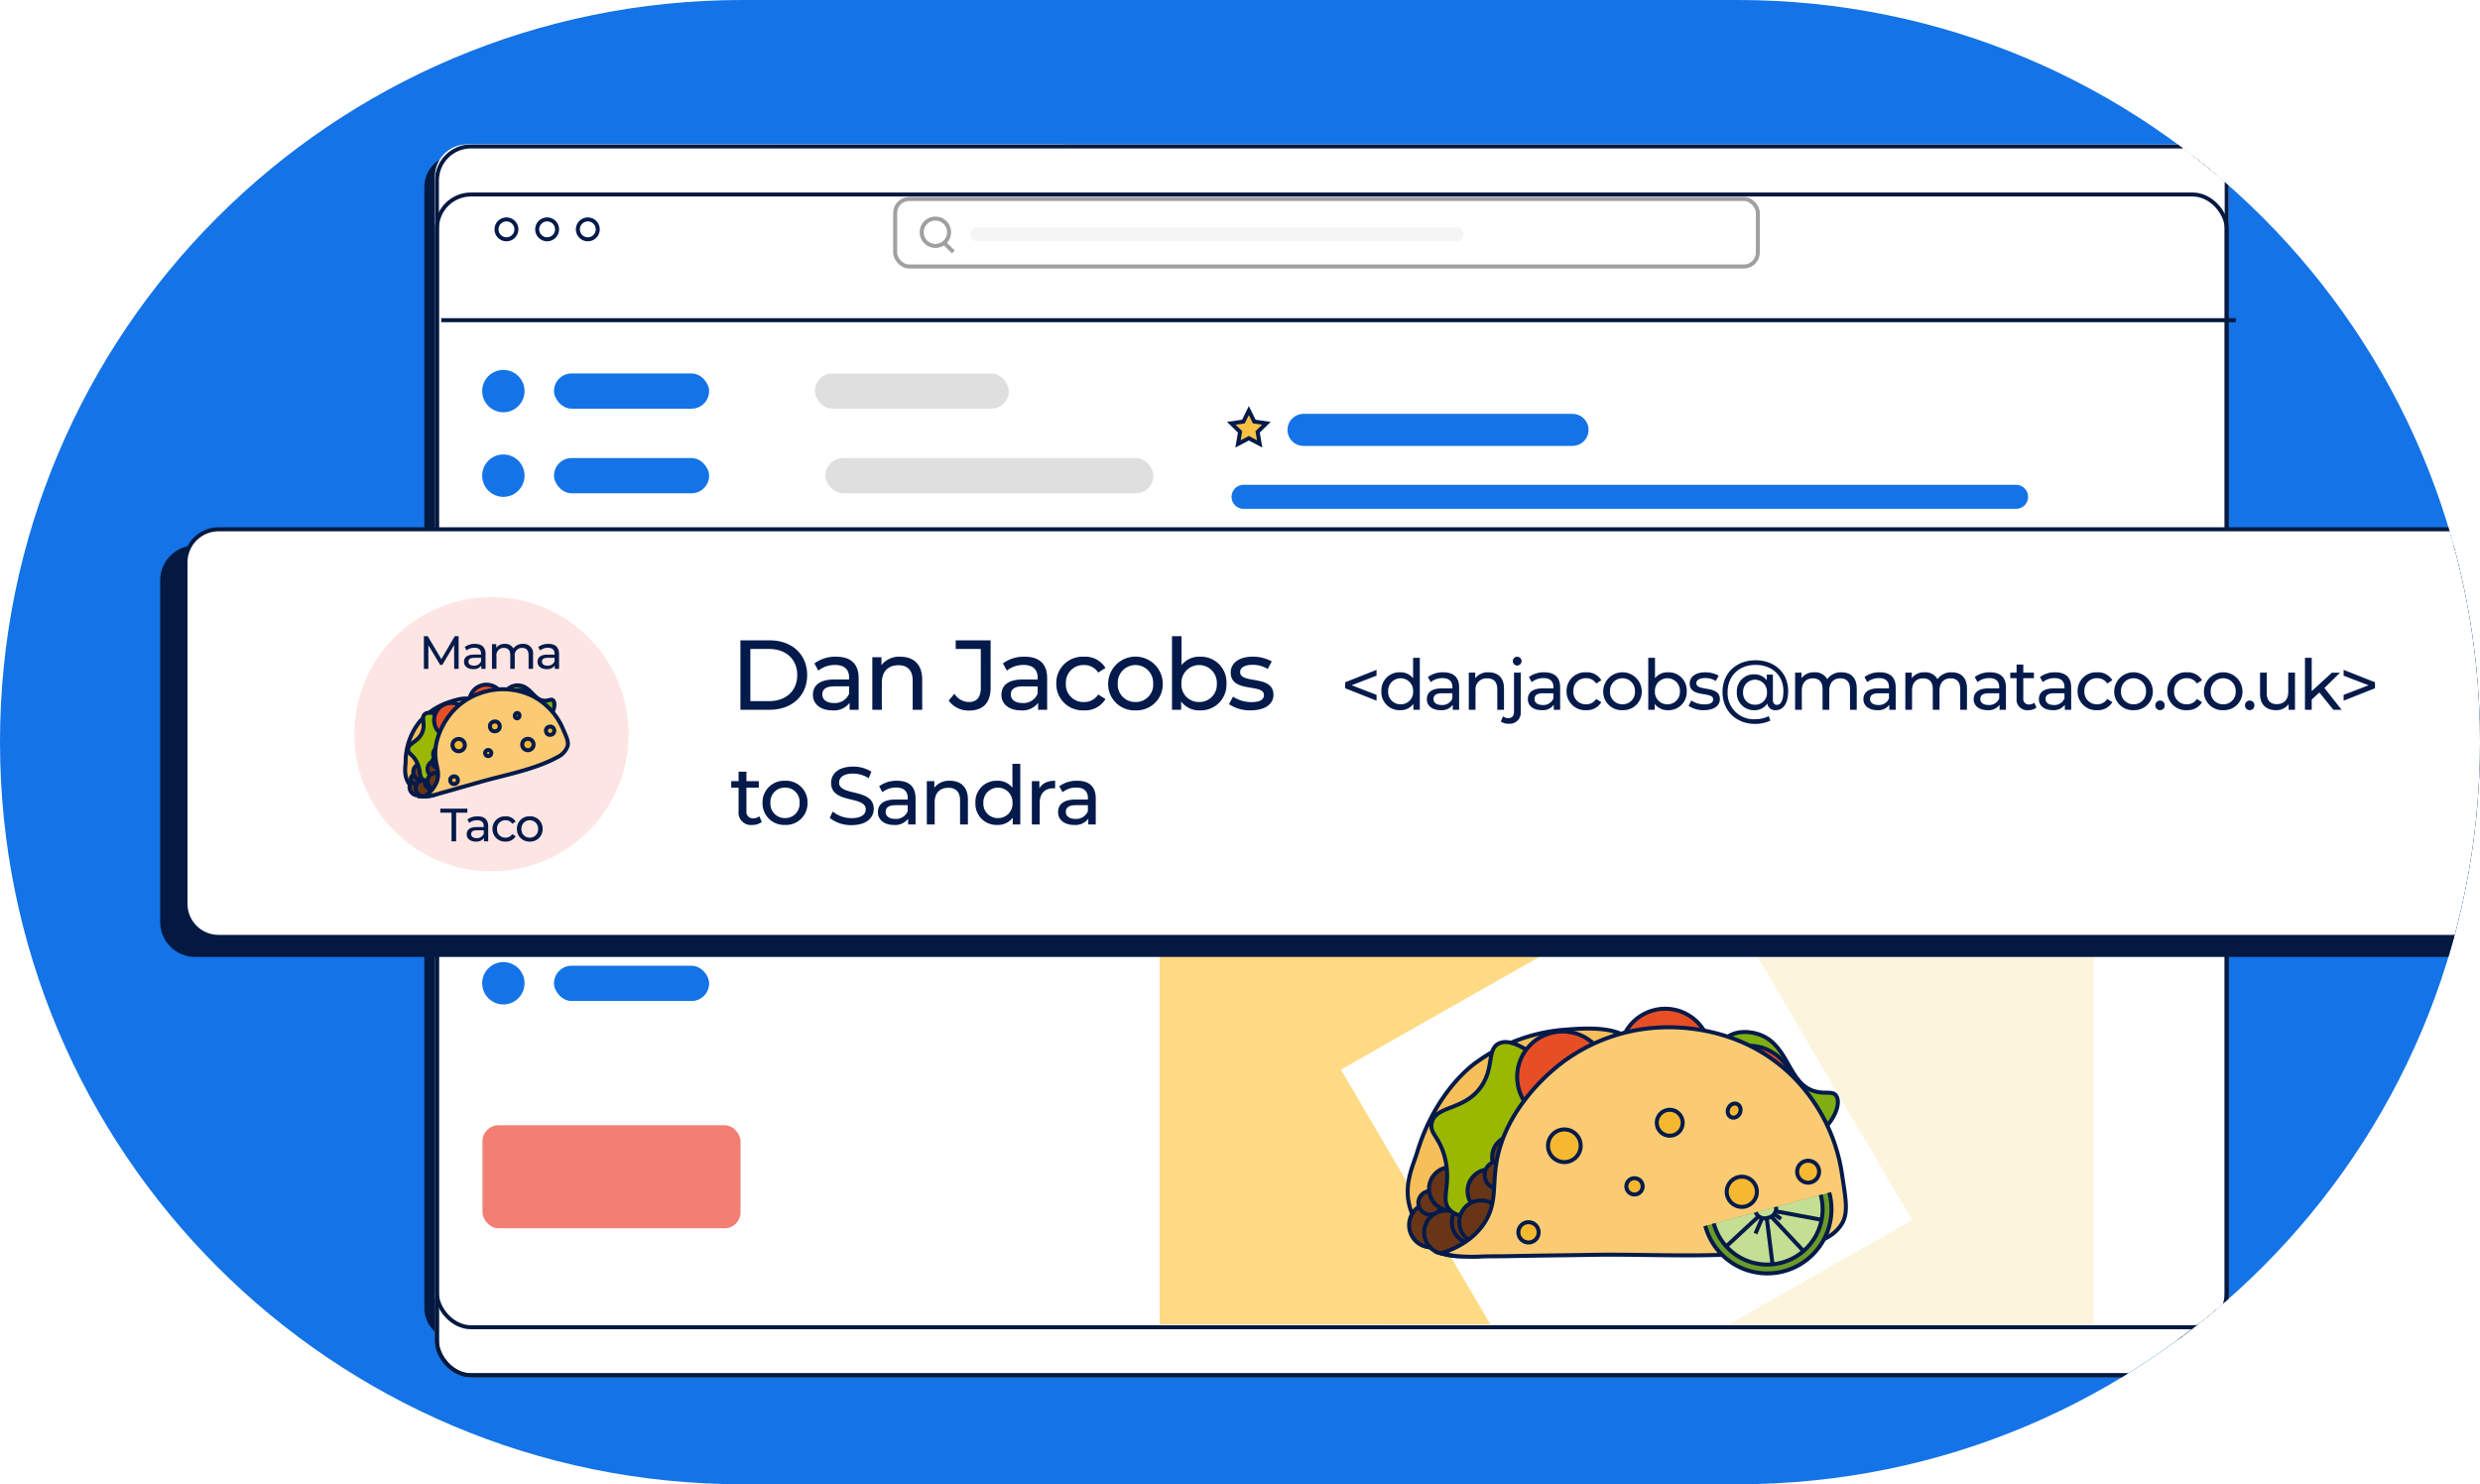 <svg xmlns="http://www.w3.org/2000/svg" xmlns:xlink="http://www.w3.org/1999/xlink" width="619.591" height="370.825" viewBox="0 0 619.591 370.825"><defs><clipPath id="a"><path d="M185.413,0H434.179c102.4,0,185.413,83.012,185.413,185.413S536.579,370.825,434.179,370.825H185.413C83.012,370.825,0,287.813,0,185.413S83.012,0,185.413,0Z" transform="translate(295.889 1076.241)" fill="#e7f1fc"/></clipPath><filter id="b" x="71.159" y="10.585" width="523.143" height="371.012" filterUnits="userSpaceOnUse"><feOffset dy="12" input="SourceAlpha"/><feGaussianBlur stdDeviation="12.5" result="c"/><feFlood flood-opacity="0.098"/><feComposite operator="in" in2="c"/><feComposite in="SourceGraphic"/></filter><filter id="d" x="263.74" y="71.643" width="285.271" height="177.811" filterUnits="userSpaceOnUse"><feOffset dy="8" input="SourceAlpha"/><feGaussianBlur stdDeviation="9" result="e"/><feFlood flood-opacity="0.102"/><feComposite operator="in" in2="e"/><feComposite in="SourceGraphic"/></filter><clipPath id="f"><path d="M5,0H228.353a5,5,0,0,1,5,5V99.3a0,0,0,0,1,0,0H0a0,0,0,0,1,0,0V5A5,5,0,0,1,5,0Z" fill="#fac245" stroke="#031a4a" stroke-width="1"/></clipPath><filter id="g" x="71.16" y="10.585" width="523.143" height="371.012" filterUnits="userSpaceOnUse"><feOffset dy="12" input="SourceAlpha"/><feGaussianBlur stdDeviation="12.5" result="h"/><feFlood flood-opacity="0.098"/><feComposite operator="in" in2="h"/><feComposite in="SourceGraphic"/></filter><clipPath id="i"><circle cx="34.249" cy="34.249" r="34.249" fill="#fde5e3"/></clipPath></defs><g transform="translate(-295.889 -1076.241)" clip-path="url(#a)"><path d="M185.413,0H434.179c102.4,0,185.413,83.012,185.413,185.413S536.579,370.825,434.179,370.825H185.413C83.012,370.825,0,287.813,0,185.413S83.012,0,185.413,0Z" transform="translate(295.889 1076.241)" fill="#1473e6"/><g transform="translate(-61 4.265)"><g transform="translate(462.906 1108.062)"><g transform="translate(-0.001 0)"><g transform="translate(0 0)"><g transform="translate(0 0)"><g transform="translate(0 2.643)" fill="#041941"><path d="M 440.216 295.512 L 7.928 295.512 C 3.832 295.512 0.5 292.18 0.5 288.084 L 0.5 7.928 C 0.5 3.832 3.832 0.5 7.928 0.5 L 440.216 0.5 C 444.311 0.5 447.643 3.832 447.643 7.928 L 447.643 288.084 C 447.643 292.18 444.311 295.512 440.216 295.512 Z" stroke="none"/><path d="M 7.928 1 C 4.108 1 1 4.108 1 7.928 L 1 288.084 C 1 291.904 4.108 295.012 7.928 295.012 L 440.216 295.012 C 444.036 295.012 447.143 291.904 447.143 288.084 L 447.143 7.928 C 447.143 4.108 444.036 1 440.216 1 L 7.928 1 M 7.928 0 L 440.216 0 C 444.594 0 448.143 3.549 448.143 7.928 L 448.143 288.084 C 448.143 292.462 444.594 296.012 440.216 296.012 L 7.928 296.012 C 3.549 296.012 3.0517578125e-05 292.462 3.0517578125e-05 288.084 L 3.0517578125e-05 7.928 C 3.0517578125e-05 3.549 3.549 0 7.928 0 Z" stroke="none" fill="#041941"/></g><g transform="matrix(1, 0, 0, 1, -106.02, -36.09)" filter="url(#b)"><g transform="translate(108.66 36.09)" fill="#fff" stroke="#041941" stroke-width="1"><rect width="448.143" height="296.012" rx="9" stroke="none"/><rect x="0.5" y="0.5" width="447.143" height="295.012" rx="8.5" fill="none"/></g></g><path d="M9,0H84.818a0,0,0,0,1,0,0V296.012a0,0,0,0,1,0,0H9a9,9,0,0,1-9-9V9A9,9,0,0,1,9,0Z" transform="translate(2.643)" fill="#fff"/><rect width="72.486" height="296.012" transform="translate(87.461)" fill="#f5f5f5"/><path d="M8,0H439.915a8,8,0,0,1,8,8V32.987a0,0,0,0,1,0,0H0a0,0,0,0,1,0,0V8A8,8,0,0,1,8,0Z" transform="translate(2.643 0)" fill="#fff"/><line x2="447.474" transform="translate(3.083 32.987)" fill="none" stroke="#031a4a" stroke-width="1"/><g transform="translate(2.643 0)" fill="#fff" stroke="#041941" stroke-width="1"><rect width="448.143" height="296.012" rx="9" stroke="none"/><rect x="0.5" y="0.5" width="447.143" height="295.012" rx="8.5" fill="none"/></g></g><g transform="translate(184.723 54.558)"><g transform="matrix(1, 0, 0, 1, -290.74, -90.64)" filter="url(#d)"><rect width="231.271" height="123.811" rx="6" transform="translate(290.74 90.64)" fill="#fff"/></g><path d="M-1230.658,658.9h193" transform="translate(1250.602 -625.42)" fill="none" stroke="#1473e6" stroke-linecap="round" stroke-width="6"/><path d="M-1230.658,658.9h160.865" transform="translate(1250.602 -613.129)" fill="none" stroke="#031a4a" stroke-linecap="round" stroke-width="6"/><path d="M-1230.658,658.9h159.441" transform="translate(1250.429 -600.756)" fill="none" stroke="#031a4a" stroke-linecap="round" stroke-width="6"/><path d="M-1230.658,658.9h75.034" transform="translate(1250.429 -588.424)" fill="none" stroke="#031a4a" stroke-linecap="round" stroke-width="6"/><rect width="70.131" height="21.813" rx="6" transform="translate(16.984 86.005)" fill="#f0f0f0"/><path d="M-1230.658,658.9h67.214" transform="translate(1265.578 -642.142)" fill="none" stroke="#1473e6" stroke-linecap="round" stroke-width="8"/><path d="M-114.39-1323.794l1.354,2.743,3.027.44-2.191,2.135.517,3.015-2.708-1.424-2.708,1.424.517-3.015-2.191-2.135,3.027-.44Z" transform="translate(135.657 1335.73)" fill="#fac245" stroke="#031a4a" stroke-width="1"/></g><g transform="translate(183.703 195.499)"><g transform="translate(0 0)" clip-path="url(#f)"><path d="M0,0H59.915V101.889a29.722,29.722,0,0,1-29.958,29.48A29.722,29.722,0,0,1,0,101.889Z" transform="translate(116.677 -2.069)" fill="#fdf4de"/><path d="M0,0H59.915a0,0,0,0,1,0,0V120.031a29.958,29.958,0,0,1-29.958,29.958h0A29.958,29.958,0,0,1,0,120.031V0A0,0,0,0,1,0,0Z" transform="translate(116.677 99.303) rotate(180)" fill="#ffda84"/><path d="M0,0H63.068V104.475c0,17.139-14.118,31.032-31.534,31.032S0,121.613,0,104.475Z" transform="translate(236.507 99.303) rotate(180)" fill="#fdf4de"/><path d="M0,0H63.068a0,0,0,0,1,0,0V103.973a31.534,31.534,0,0,1-31.534,31.534h0A31.534,31.534,0,0,1,0,103.973V0A0,0,0,0,1,0,0Z" transform="translate(-3.153 -2.069)" fill="#ffda84"/><path d="M0,0,104.056.72l.72,103.224L.72,103.224Z" transform="translate(45.29 35.64) rotate(-30)" fill="#fff"/></g><g transform="translate(61.977 20.432)"><g transform="translate(0 0)"><path d="M907.531,4864.261c-3.559-4.621-11.908-3.964-17.9-3.493a43.171,43.171,0,0,0-21.171,7.857c-3.885,2.632-11.3,10.021-15.123,22.691-1.117,3.7-3.931,8.895-1.27,15.416.621,1.523,1.187,7.121,6.353,9.475,2.214,1.005,5.6,1.79,11.567.216,13.517-3.562,22.629-14.56,25.973-18.987C898.3,4894.34,914.34,4873.1,907.531,4864.261Z" transform="translate(-850.96 -4855.482)" fill="#f6bf5a" stroke="#031a4a" stroke-width="1"/><ellipse cx="2.542" cy="2.542" rx="2.542" ry="2.542" transform="translate(11.852 41.547)" fill="#de8027" stroke="#031a4a" stroke-width="1"/><ellipse cx="4.081" cy="4.081" rx="4.081" ry="4.081" transform="translate(33.025 30.34)" fill="#de8027" stroke="#031a4a" stroke-width="1"/><ellipse cx="3.245" cy="3.245" rx="3.245" ry="3.245" transform="translate(60.19 25.426)" fill="#de8027" stroke="#031a4a" stroke-width="1"/><ellipse cx="1.813" cy="1.562" rx="1.813" ry="1.562" transform="translate(77.34 26.612) rotate(-64.809)" fill="#de8027" stroke="#031a4a" stroke-width="1"/><ellipse cx="3.774" cy="3.774" rx="3.774" ry="3.774" transform="translate(77.668 42.142)" fill="#de8027" stroke="#031a4a" stroke-width="1"/><ellipse cx="2.041" cy="2.041" rx="2.041" ry="2.041" transform="translate(52.589 42.52)" fill="#de8027" stroke="#031a4a" stroke-width="1"/><ellipse cx="2.751" cy="2.751" rx="2.751" ry="2.751" transform="translate(95.262 38.149)" fill="#de8027" stroke="#031a4a" stroke-width="1"/><ellipse cx="5.567" cy="5.567" rx="5.567" ry="5.567" transform="translate(0.346 48.503)" fill="#683617" stroke="#031a4a" stroke-width="1"/><ellipse cx="5.42" cy="5.42" rx="5.42" ry="5.42" transform="translate(5.591 49.347)" fill="#683617" stroke="#031a4a" stroke-width="1"/><ellipse cx="5.42" cy="5.42" rx="5.42" ry="5.42" transform="translate(4.108 50.448)" fill="#683617" stroke="#031a4a" stroke-width="1"/><ellipse cx="2.934" cy="2.934" rx="2.934" ry="2.934" transform="translate(2.656 45.569)" fill="#683617" stroke="#031a4a" stroke-width="1"/><ellipse cx="5.42" cy="5.42" rx="5.42" ry="5.42" transform="translate(11.027 47.906)" fill="#683617" stroke="#031a4a" stroke-width="1"/><ellipse cx="5.42" cy="5.42" rx="5.42" ry="5.42" transform="translate(5.322 39.578)" fill="#683617" stroke="#031a4a" stroke-width="1"/><ellipse cx="4.625" cy="4.625" rx="4.625" ry="4.625" transform="translate(12.098 38.16)" fill="#683617" stroke="#031a4a" stroke-width="1"/><ellipse cx="5.42" cy="5.42" rx="5.42" ry="5.42" transform="translate(14.081 38.144)" fill="#683617" stroke="#031a4a" stroke-width="1"/><ellipse cx="5.42" cy="5.42" rx="5.42" ry="5.42" transform="translate(14.136 41.392)" fill="#683617" stroke="#031a4a" stroke-width="1"/><ellipse cx="5.42" cy="5.42" rx="5.42" ry="5.42" transform="translate(20.298 39.152)" fill="#683617" stroke="#031a4a" stroke-width="1"/><ellipse cx="5.42" cy="5.42" rx="5.42" ry="5.42" transform="translate(14.947 31.178)" fill="#683617" stroke="#031a4a" stroke-width="1"/><path d="M922.615,4939.278c-2.56.3-4.2,2.5-5.419,4.142-2,2.689-4.219,7.729-2.081,10.483a4.494,4.494,0,0,0,3.152,1.73c1.635.071,2.182-1.136,4.458-1.309a7.7,7.7,0,0,1,2.817.333c2.014.61,2.365,1.605,3.8,1.665a3.709,3.709,0,0,0,2.635-.991c1.73-1.7.693-5.124.3-6.428C931.062,4944.894,927.246,4938.742,922.615,4939.278Z" transform="translate(-897.051 -4912.79)" fill="#e4b77f" stroke="#031a4a" stroke-width="1"/><path d="M889.728,4873.181c-3.006,1.5-1.072,6.14-4.511,10.914-4.227,5.869-11.234,4.529-12.222,8.875-.632,2.782,2.041,3.433,3.347,9.021,1.565,6.7-1.319,10.207,1.191,12.782,2.239,2.3,6.451,1.471,6.7,1.417,5.4-1.132,6.006-6.949,10.512-7.143,2.111-.091,2.366,1.187,6.329,1.528a12.478,12.478,0,0,0,5.478-.385c3.909-1.432,5.584-5.789,5.908-6.763,3.325-10-5.825-21.592-13.422-27.044C896.756,4874.742,892.589,4871.75,889.728,4873.181Z" transform="translate(-866.987 -4864.475)" fill="#9ab800" stroke="#031a4a" stroke-width="1"/><path d="M1034.95,4866.953c-2.989,2.23-7.34.751-8.163,3.109-.49,1.406.432,2.942.955,3.786,2.128,3.44,5.826,4.672,8.511,5.614,13.944,4.894,12.16,6.026,16.706,6.373,5.874.445,5.212-1.723,15.338-2.576,7.7-.648,10.494.4,13.745-2.085,3.163-2.42,5.135-6.947,3.8-8.87-.877-1.265-2.569-.4-5.091-1.032-6.964-1.738-6.549-11.379-13.889-14.188-.519-.2-4.735-1.742-8.109.465-4.13,2.7-3.675,8.85-3.642,9.222-9.933-11.629-14.212-13.894-16.04-12.889C1036.391,4855.355,1039.482,4863.574,1034.95,4866.953Z" transform="translate(-978.789 -4850.56)" fill="#7fae13" stroke="#031a4a" stroke-width="1"/><ellipse cx="11.349" cy="11.349" rx="11.349" ry="11.349" transform="translate(27.34 5.68)" fill="#e64f25" stroke="#031a4a" stroke-width="1"/><ellipse cx="11.349" cy="11.349" rx="11.349" ry="11.349" transform="translate(52.973)" fill="#e64f25" stroke="#031a4a" stroke-width="1"/><ellipse cx="11.349" cy="11.349" rx="11.349" ry="11.349" transform="translate(73.868 9.236)" fill="#e64f25" stroke="#031a4a" stroke-width="1"/><ellipse cx="5.42" cy="5.42" rx="5.42" ry="5.42" transform="translate(14.947 40.147)" fill="#683617" stroke="#031a4a" stroke-width="1"/><ellipse cx="5.42" cy="5.42" rx="5.42" ry="5.42" transform="translate(21.084 31.681)" fill="#683617" stroke="#031a4a" stroke-width="1"/><ellipse cx="5.42" cy="5.42" rx="5.42" ry="5.42" transform="translate(12.885 47.906)" fill="#683617" stroke="#031a4a" stroke-width="1"/><ellipse cx="3.459" cy="3.459" rx="3.459" ry="3.459" transform="translate(19.216 38.087)" fill="#683617" stroke="#031a4a" stroke-width="1"/><ellipse cx="3.459" cy="3.459" rx="3.459" ry="3.459" transform="translate(25.353 29.62)" fill="#683617" stroke="#031a4a" stroke-width="1"/><path d="M881.943,4915.718c3.237-1.035,7.689-3.052,10.578-7.284,3.192-4.677,2.3-8.729,3.056-14.4,1.953-14.608,14.292-24.2,16.3-25.754a44.053,44.053,0,0,1,23.281-8.876c3.944-.325,20.061-1.118,33.321,10.912a43.487,43.487,0,0,1,13.532,25.318c.961,6.461,1.745,9.988-.063,12.848-2.18,3.449-6.232,4.532-8.376,5.05-16.745,4.038-36.362,2.288-53.8,2.583-6.935.117-13.872.175-20.807.327-2.182.047-4.366.013-6.548.072a43.629,43.629,0,0,1-6.4-.072A29.733,29.733,0,0,1,881.943,4915.718Z" transform="translate(-873.563 -4854.622)" fill="#fbcb74" stroke="#031a4a" stroke-width="1"/><ellipse cx="2.542" cy="2.542" rx="2.542" ry="2.542" transform="translate(27.636 53.326)" fill="#f6b830" stroke="#031a4a" stroke-width="1"/><ellipse cx="4.081" cy="4.081" rx="4.081" ry="4.081" transform="translate(35.052 30.159)" fill="#f6b830" stroke="#031a4a" stroke-width="1"/><ellipse cx="3.245" cy="3.245" rx="3.245" ry="3.245" transform="translate(62.217 25.245)" fill="#f6b830" stroke="#031a4a" stroke-width="1"/><ellipse cx="1.813" cy="1.562" rx="1.813" ry="1.562" transform="translate(79.367 26.431) rotate(-64.809)" fill="#f6b830" stroke="#031a4a" stroke-width="1"/><ellipse cx="3.774" cy="3.774" rx="3.774" ry="3.774" transform="translate(79.695 41.962)" fill="#f6b830" stroke="#031a4a" stroke-width="1"/><ellipse cx="2.041" cy="2.041" rx="2.041" ry="2.041" transform="translate(54.616 42.34)" fill="#f6b830" stroke="#031a4a" stroke-width="1"/><ellipse cx="2.751" cy="2.751" rx="2.751" ry="2.751" transform="translate(97.289 37.969)" fill="#f6b830" stroke="#031a4a" stroke-width="1"/></g><g transform="translate(74.344 45.951)"><g transform="matrix(0.966, -0.259, 0.259, 0.966, 0, 8.299)"><path d="M27.648,0A13.824,13.824,0,0,1,13.824,13.824,13.824,13.824,0,0,1,0,0" transform="translate(2.209 0)" fill="none" stroke="#031a4a" stroke-miterlimit="10" stroke-width="1"/><path d="M32.066,0A16.033,16.033,0,0,1,16.033,16.033,16.033,16.033,0,0,1,0,0" transform="translate(0 0)" fill="#6c9a28" stroke="#031a4a" stroke-width="1"/><path d="M27.648,0A13.824,13.824,0,0,1,13.824,13.824,13.824,13.824,0,0,1,0,0" transform="translate(2.209 0)" fill="#c4de93" stroke="#031a4a" stroke-width="1"/><path d="M5.273,0A2.415,2.415,0,0,1,2.637,2.1,2.415,2.415,0,0,1,0,0" transform="translate(13.04 0)" fill="none" stroke="#031a4a" stroke-miterlimit="10" stroke-width="1"/><line y1="5.151" x2="9.747" transform="translate(3.731 1.16)" fill="none" stroke="#031a4a" stroke-miterlimit="10" stroke-width="1"/><line x1="1.597" y2="11.55" transform="translate(13.74 2.084)" fill="none" stroke="#031a4a" stroke-miterlimit="10" stroke-width="1"/><line x1="2.628" y2="3.349" transform="translate(11.615 1.763)" fill="none" stroke="#031a4a" stroke-miterlimit="10" stroke-width="1"/><line x2="5.566" y2="10.443" transform="translate(16.508 1.995)" fill="none" stroke="#031a4a" stroke-miterlimit="10" stroke-width="1"/><line x2="1.327" y2="1.634" transform="translate(17.39 1.596)" fill="none" stroke="#031a4a" stroke-miterlimit="10" stroke-width="1"/><line x2="10.496" y2="5.018" transform="translate(17.96 1.051)" fill="none" stroke="#031a4a" stroke-miterlimit="10" stroke-width="1"/></g></g></g></g><ellipse cx="5.292" cy="5.292" rx="5.292" ry="5.292" transform="translate(14.449 56.33)" fill="#1473e6"/><ellipse cx="5.292" cy="5.292" rx="5.292" ry="5.292" transform="translate(14.449 77.463)" fill="#1473e6"/><ellipse cx="5.292" cy="5.292" rx="5.292" ry="5.292" transform="translate(14.449 98.597)" fill="#52c7dc" stroke="#031a4a" stroke-width="1"/><ellipse cx="5.292" cy="5.292" rx="5.292" ry="5.292" transform="translate(14.449 119.73)" fill="#ffda84" stroke="#031a4a" stroke-width="1"/><ellipse cx="5.292" cy="5.292" rx="5.292" ry="5.292" transform="translate(14.449 161.998)" fill="#1473e6"/><ellipse cx="5.292" cy="5.292" rx="5.292" ry="5.292" transform="translate(14.449 140.892)" fill="#1473e6"/><g transform="translate(-303.934 -6413.771)" fill="#031a4a" stroke-miterlimit="10"><path d="M 615.596 6595.522 C 615.596 6595.522 615.596 6595.522 615.596 6595.522 C 614.485 6595.522 613.442 6595.09 612.657 6594.305 L 603.633 6585.282 C 603.628 6585.277 603.614 6585.264 603.59 6585.264 C 603.575 6585.264 603.554 6585.269 603.539 6585.292 L 600.154 6590.794 C 599.857 6591.275 599.345 6591.562 598.784 6591.562 C 598.06 6591.562 597.437 6591.097 597.233 6590.405 L 590.115 6566.338 C 589.94 6565.747 590.049 6565.126 590.415 6564.637 C 590.783 6564.146 591.362 6563.852 591.965 6563.852 C 592.236 6563.852 592.503 6563.91 592.758 6564.023 L 616.366 6574.545 C 616.984 6574.818 617.358 6575.432 617.321 6576.108 C 617.283 6576.784 616.842 6577.353 616.197 6577.556 L 610.333 6579.413 C 610.326 6579.415 610.302 6579.422 610.293 6579.455 C 610.285 6579.487 610.302 6579.506 610.308 6579.512 L 618.649 6588.547 C 620.191 6590.218 620.097 6592.841 618.44 6594.396 C 617.667 6595.122 616.657 6595.522 615.596 6595.522 Z" stroke="none"/><path d="M 591.965 6564.352 C 591.064 6564.352 590.308 6565.229 590.594 6566.197 L 597.712 6590.264 C 597.985 6591.189 599.222 6591.353 599.728 6590.532 L 603.113 6585.03 C 603.303 6584.721 603.73 6584.671 603.986 6584.928 L 613.01 6593.952 C 614.407 6595.347 616.66 6595.383 618.098 6594.031 C 619.561 6592.658 619.643 6590.362 618.282 6588.887 L 609.94 6579.851 C 609.661 6579.548 609.791 6579.061 610.182 6578.936 L 616.046 6577.08 C 617.023 6576.771 617.098 6575.417 616.163 6575.001 L 592.555 6564.48 C 592.357 6564.392 592.158 6564.352 591.965 6564.352 M 591.965 6563.352 L 591.966 6563.352 C 592.307 6563.352 592.642 6563.424 592.962 6563.566 L 616.57 6574.088 C 617.378 6574.447 617.869 6575.25 617.82 6576.136 C 617.771 6577.021 617.193 6577.766 616.348 6578.033 L 611.144 6579.681 L 619.017 6588.208 C 619.855 6589.117 620.293 6590.298 620.249 6591.533 C 620.205 6592.769 619.684 6593.915 618.782 6594.76 C 617.917 6595.574 616.785 6596.022 615.596 6596.022 C 614.352 6596.022 613.183 6595.538 612.303 6594.659 L 603.673 6586.029 L 600.579 6591.056 C 600.191 6591.687 599.52 6592.062 598.784 6592.062 C 597.836 6592.062 597.02 6591.453 596.753 6590.546 L 589.635 6566.48 C 589.415 6565.736 589.554 6564.955 590.015 6564.338 C 590.476 6563.721 591.205 6563.352 591.965 6563.352 Z" stroke="none" fill="#031a4a"/></g><rect width="48.447" height="8.809" rx="4.404" transform="translate(97.575 57.211)" fill="#dfdfdf"/><rect width="81.92" height="8.809" rx="4.404" transform="translate(100.218 78.351)" fill="#dfdfdf"/><rect width="67.826" height="8.809" rx="4.404" transform="translate(100.218 99.492)" fill="#dfdfdf"/><rect width="81.92" height="8.809" rx="4.404" transform="translate(100.218 120.632)" fill="#dfdfdf"/><rect width="38.758" height="8.809" rx="4.404" transform="translate(32.392 57.211)" fill="#1473e6"/><rect width="38.758" height="8.809" rx="4.404" transform="translate(32.392 78.351)" fill="#1473e6"/><rect width="38.758" height="8.809" rx="4.404" transform="translate(32.392 99.492)" fill="#52c7dc"/><rect width="38.758" height="8.809" rx="4.404" transform="translate(32.392 120.632)" fill="#ffda84"/><rect width="38.758" height="8.809" rx="4.404" transform="translate(32.392 141.773)" fill="#1473e6"/><rect width="38.758" height="8.809" rx="4.404" transform="translate(32.392 162.913)" fill="#1473e6"/><rect width="38.758" height="8.809" rx="4.404" transform="translate(32.392 184.054)" fill="#1473e6"/><rect width="38.758" height="8.809" rx="4.404" transform="translate(32.392 205.195)" fill="#1473e6"/><ellipse cx="5.292" cy="5.292" rx="5.292" ry="5.292" transform="translate(14.449 183.139)" fill="#1473e6"/><ellipse cx="5.292" cy="5.292" rx="5.292" ry="5.292" transform="translate(14.449 204.279)" fill="#1473e6"/><rect width="48.447" height="9.689" rx="4.845" transform="translate(97.575 140.892)" fill="#dfdfdf"/></g><g transform="translate(14.525 245.041)"><g transform="translate(0 0)"><g transform="translate(0 0)"><rect width="64.477" height="25.751" rx="4" fill="#f37f73"/></g></g></g><g transform="translate(117.124 13.126)" fill="#fff" stroke="#a0a0a0" stroke-width="1"><rect width="216.535" height="17.869" rx="4" stroke="none"/><rect x="0.5" y="0.5" width="215.535" height="16.869" rx="3.5" fill="none"/></g><rect width="123.32" height="3.523" rx="1.762" transform="translate(136.339 20.68)" fill="#f5f5f5"/><g transform="translate(123.747 18.011)"><g fill="none" stroke="#9f9f9f" stroke-width="1"><ellipse cx="3.929" cy="3.929" rx="3.929" ry="3.929" stroke="none"/><ellipse cx="3.929" cy="3.929" rx="3.429" ry="3.429" fill="none"/></g><path d="M1563.194,427l2.129,2.129" transform="translate(-1556.912 -420.268)" fill="none" stroke="#9f9f9f" stroke-width="1"/></g><g transform="translate(17.525 18.226)" fill="none" stroke="#031a4a" stroke-width="1"><ellipse cx="2.989" cy="2.989" rx="2.989" ry="2.989" stroke="none"/><ellipse cx="2.989" cy="2.989" rx="2.489" ry="2.489" fill="none"/></g><g transform="translate(27.686 18.226)" fill="none" stroke="#031a4a" stroke-width="1"><ellipse cx="2.989" cy="2.989" rx="2.989" ry="2.989" stroke="none"/><ellipse cx="2.989" cy="2.989" rx="2.489" ry="2.489" fill="none"/></g><g transform="translate(37.85 18.226)" fill="none" stroke="#031a4a" stroke-width="1"><ellipse cx="2.989" cy="2.989" rx="2.989" ry="2.989" stroke="none"/><ellipse cx="2.989" cy="2.989" rx="2.489" ry="2.489" fill="none"/></g></g></g><g transform="matrix(1, 0, 0, 1, 356.89, 1071.98)" filter="url(#g)"><g transform="translate(108.66 36.09)" fill="none" stroke="#041941" stroke-width="1"><rect width="448.143" height="296.012" rx="9" stroke="none"/><rect x="0.5" y="0.5" width="447.143" height="295.012" rx="8.5" fill="none"/></g></g><line x2="448.355" transform="translate(467.125 1151.969)" fill="none" stroke="#041941" stroke-width="1"/></g><g transform="translate(30.197 47.958)"><g transform="translate(305.709 1164.538)" fill="#041941"><path d="M 780.52 102.332 L 8.744 102.332 C 4.198 102.332 0.5 98.633 0.5 94.087 L 0.5 8.745 C 0.5 4.199 4.198 0.5 8.744 0.5 L 780.52 0.5 C 785.066 0.5 788.764 4.199 788.764 8.745 L 788.764 94.087 C 788.764 98.633 785.066 102.332 780.52 102.332 Z" stroke="none"/><path d="M 8.744 1 C 4.474 1 1 4.474 1 8.744 L 1 94.087 C 1 98.357 4.474 101.832 8.744 101.832 L 780.52 101.832 C 784.79 101.832 788.264 98.357 788.264 94.087 L 788.264 8.744 C 788.264 4.474 784.79 1 780.52 1 L 8.744 1 M 8.744 7.62939453125e-06 L 780.52 7.62939453125e-06 C 785.349 7.62939453125e-06 789.264 3.915 789.264 8.744 L 789.264 94.087 C 789.264 98.917 785.349 102.832 780.52 102.832 L 8.744 102.832 C 3.915 102.832 0 98.917 0 94.087 L 0 8.744 C 0 3.915 3.915 7.62939453125e-06 8.744 7.62939453125e-06 Z" stroke="none" fill="#041941"/></g><g transform="translate(311.539 1160.024)" fill="#fff"><path d="M 780.52 102.332 L 8.744 102.332 C 4.198 102.332 0.5 98.633 0.5 94.087 L 0.5 8.745 C 0.5 4.199 4.198 0.5 8.744 0.5 L 780.52 0.5 C 785.066 0.5 788.764 4.199 788.764 8.745 L 788.764 94.087 C 788.764 98.633 785.066 102.332 780.52 102.332 Z" stroke="none"/><path d="M 8.744 1 C 4.474 1 1 4.474 1 8.744 L 1 94.087 C 1 98.357 4.474 101.832 8.744 101.832 L 780.52 101.832 C 784.79 101.832 788.264 98.357 788.264 94.087 L 788.264 8.744 C 788.264 4.474 784.79 1 780.52 1 L 8.744 1 M 8.744 7.62939453125e-06 L 780.52 7.62939453125e-06 C 785.349 7.62939453125e-06 789.264 3.915 789.264 8.744 L 789.264 94.087 C 789.264 98.917 785.349 102.832 780.52 102.832 L 8.744 102.832 C 3.915 102.832 0 98.917 0 94.087 L 0 8.744 C 0 3.915 3.915 7.62939453125e-06 8.744 7.62939453125e-06 Z" stroke="none" fill="#041941"/></g><g transform="translate(354.228 1177.478)" clip-path="url(#i)"><rect width="68.498" height="87.445" transform="translate(0 -10.202)" fill="#fde5e3"/></g><path d="M7.229,16.711a2.467,2.467,0,0,1-1.53.51,1.593,1.593,0,0,1-1.694-1.816V9.549h3.1V7.938h-3.1V5.571H2.046V7.938H.21V9.549H2.046v5.937a3.086,3.086,0,0,0,3.428,3.387,3.7,3.7,0,0,0,2.367-.755Zm6.427,2.163a5.381,5.381,0,0,0,5.611-5.529,5.364,5.364,0,0,0-5.611-5.509,5.381,5.381,0,0,0-5.631,5.509A5.4,5.4,0,0,0,13.656,18.874Zm0-1.714A3.581,3.581,0,0,1,10,13.345a3.564,3.564,0,0,1,3.652-3.8,3.548,3.548,0,0,1,3.632,3.8A3.565,3.565,0,0,1,13.656,17.16Zm16.629,1.755c3.775,0,5.529-1.877,5.529-4.06,0-5.244-8.651-3.061-8.651-6.55,0-1.245,1.041-2.265,3.469-2.265A7.376,7.376,0,0,1,34.549,7.2l.673-1.632a8.4,8.4,0,0,0-4.591-1.265c-3.754,0-5.468,1.877-5.468,4.081,0,5.3,8.651,3.1,8.651,6.59,0,1.245-1.061,2.2-3.53,2.2a7.351,7.351,0,0,1-4.713-1.653l-.755,1.591A8.478,8.478,0,0,0,30.285,18.915ZM41.63,7.836a7.2,7.2,0,0,0-4.468,1.387l.816,1.469a5.469,5.469,0,0,1,3.428-1.163c1.938,0,2.9.959,2.9,2.612v.388H41.2c-3.224,0-4.346,1.428-4.346,3.163,0,1.877,1.551,3.183,4,3.183a4.014,4.014,0,0,0,3.55-1.551v1.428h1.857V12.222C46.261,9.264,44.588,7.836,41.63,7.836Zm-.449,9.529c-1.489,0-2.387-.673-2.387-1.755,0-.918.551-1.673,2.489-1.673H44.3v1.51A3.136,3.136,0,0,1,41.181,17.364ZM54.851,7.836a4.636,4.636,0,0,0-3.9,1.734V7.938H49.077V18.752h1.959v-5.57c0-2.346,1.347-3.591,3.428-3.591,1.857,0,2.918,1.041,2.918,3.163v6H59.34V12.528C59.34,9.345,57.483,7.836,54.851,7.836ZM70.46,3.612V9.57a4.6,4.6,0,0,0-3.775-1.734,5.249,5.249,0,0,0-5.468,5.509,5.265,5.265,0,0,0,5.468,5.529,4.569,4.569,0,0,0,3.856-1.836v1.714h1.877V3.612ZM66.849,17.16A3.581,3.581,0,0,1,63.2,13.345a3.645,3.645,0,1,1,7.284,0A3.576,3.576,0,0,1,66.849,17.16ZM77.193,9.754V7.938H75.316V18.752h1.959V13.365c0-2.367,1.306-3.652,3.407-3.652a3.458,3.458,0,0,1,.449.02v-1.9C79.234,7.836,77.887,8.488,77.193,9.754ZM86.64,7.836a7.2,7.2,0,0,0-4.468,1.387l.816,1.469a5.469,5.469,0,0,1,3.428-1.163c1.938,0,2.9.959,2.9,2.612v.388h-3.1c-3.224,0-4.346,1.428-4.346,3.163,0,1.877,1.551,3.183,4,3.183a4.014,4.014,0,0,0,3.55-1.551v1.428h1.857V12.222C91.272,9.264,89.6,7.836,86.64,7.836Zm-.449,9.529c-1.489,0-2.387-.673-2.387-1.755,0-.918.551-1.673,2.489-1.673h3.02v1.51A3.136,3.136,0,0,1,86.191,17.364Z" transform="translate(448.17 1215.513)" fill="#031a4a"/><path d="M1.785,21.77H9.094c5.575,0,9.365-3.518,9.365-8.672S14.668,4.427,9.094,4.427H1.785Zm2.478-2.156V6.582H8.945c4.286,0,7.036,2.626,7.036,6.516s-2.75,6.516-7.036,6.516Zm21.431-11.1A8.745,8.745,0,0,0,20.268,10.2l.991,1.784a6.641,6.641,0,0,1,4.162-1.412c2.354,0,3.518,1.164,3.518,3.171v.471H25.174c-3.915,0-5.277,1.734-5.277,3.84,0,2.279,1.883,3.865,4.856,3.865a4.874,4.874,0,0,0,4.311-1.883V21.77h2.255V13.841C31.318,10.249,29.286,8.515,25.694,8.515Zm-.545,11.57c-1.809,0-2.9-.818-2.9-2.131,0-1.115.669-2.032,3.023-2.032h3.667v1.833A3.808,3.808,0,0,1,25.149,20.085Zm16.6-11.57a5.629,5.629,0,0,0-4.732,2.106V8.639H34.737V21.77h2.378V15.006c0-2.849,1.635-4.361,4.162-4.361,2.255,0,3.543,1.264,3.543,3.84V21.77H47.2V14.213C47.2,10.348,44.945,8.515,41.749,8.515Zm17.12,13.453c3.543,0,5.426-1.908,5.426-5.773V4.427H55.574V6.582h6.268v9.737c0,2.329-1.016,3.518-2.973,3.518a4.325,4.325,0,0,1-3.617-2.056l-1.437,1.685A6.045,6.045,0,0,0,58.869,21.968ZM72.793,8.515A8.745,8.745,0,0,0,67.367,10.2l.991,1.784a6.641,6.641,0,0,1,4.162-1.412c2.354,0,3.518,1.164,3.518,3.171v.471H72.273c-3.915,0-5.277,1.734-5.277,3.84,0,2.279,1.883,3.865,4.856,3.865a4.874,4.874,0,0,0,4.311-1.883V21.77h2.255V13.841C78.417,10.249,76.385,8.515,72.793,8.515Zm-.545,11.57c-1.809,0-2.9-.818-2.9-2.131,0-1.115.669-2.032,3.023-2.032h3.667v1.833A3.808,3.808,0,0,1,72.248,20.085Zm15.386,1.833a5.875,5.875,0,0,0,5.352-2.824l-1.809-1.14a4.094,4.094,0,0,1-3.568,1.883A4.351,4.351,0,0,1,83.1,15.2,4.358,4.358,0,0,1,87.609,10.6a4.094,4.094,0,0,1,3.568,1.883l1.809-1.164a5.856,5.856,0,0,0-5.352-2.8A6.561,6.561,0,0,0,80.7,15.2,6.58,6.58,0,0,0,87.634,21.918Zm12.859,0a6.534,6.534,0,0,0,6.813-6.714,6.827,6.827,0,0,0-13.652,0A6.554,6.554,0,0,0,100.492,21.918Zm0-2.081A4.348,4.348,0,0,1,96.058,15.2a4.426,4.426,0,1,1,8.845,0A4.329,4.329,0,0,1,100.492,19.837Zm16.08-11.323a5.587,5.587,0,0,0-4.584,2.106V3.386H109.61V21.77h2.279V19.689a5.548,5.548,0,0,0,4.683,2.23,6.393,6.393,0,0,0,6.64-6.714A6.373,6.373,0,0,0,116.572,8.515Zm-.2,11.323a4.343,4.343,0,0,1-4.41-4.633,4.426,4.426,0,1,1,8.845,0A4.348,4.348,0,0,1,116.374,19.837Zm12.908,2.081c3.493,0,5.674-1.511,5.674-3.89,0-5.1-8.325-2.577-8.325-5.674,0-1.041,1.016-1.809,3.1-1.809a6.858,6.858,0,0,1,3.791,1.041L134.535,9.7a9.555,9.555,0,0,0-4.782-1.189c-3.37,0-5.475,1.586-5.475,3.939,0,5.228,8.3,2.676,8.3,5.624,0,1.115-.917,1.784-3.122,1.784a8.438,8.438,0,0,1-4.608-1.363l-.991,1.883A9.477,9.477,0,0,0,129.282,21.918ZM160.711,11.8l-7.835,3.1v1.5l7.835,3.1V18.045l-6.209-2.4,6.209-2.4Zm9.129-3.008V13.9a3.944,3.944,0,0,0-3.235-1.487,4.5,4.5,0,0,0-4.687,4.722,4.513,4.513,0,0,0,4.687,4.739A3.916,3.916,0,0,0,169.91,20.3V21.77h1.609V8.793Zm-3.1,11.613a3.069,3.069,0,0,1-3.131-3.27,3.124,3.124,0,1,1,6.244,0A3.065,3.065,0,0,1,166.745,20.406Zm10.633-7.992a6.173,6.173,0,0,0-3.83,1.189l.7,1.259a4.687,4.687,0,0,1,2.938-1c1.661,0,2.483.822,2.483,2.239v.332h-2.658c-2.763,0-3.725,1.224-3.725,2.711,0,1.609,1.329,2.728,3.428,2.728a3.441,3.441,0,0,0,3.043-1.329V21.77h1.592v-5.6C181.348,13.637,179.914,12.413,177.378,12.413Zm-.385,8.167c-1.277,0-2.046-.577-2.046-1.5,0-.787.472-1.434,2.134-1.434h2.588v1.294A2.688,2.688,0,0,1,176.993,20.581Zm11.718-8.167a3.973,3.973,0,0,0-3.34,1.487V12.5h-1.609V21.77h1.679V17a2.753,2.753,0,0,1,2.938-3.078c1.592,0,2.5.892,2.5,2.711V21.77h1.679V16.436C192.558,13.707,190.967,12.413,188.711,12.413Zm7.188-1.7a1.094,1.094,0,1,0-1.137-1.084A1.1,1.1,0,0,0,195.9,10.717Zm-2.116,14.551a2.765,2.765,0,0,0,2.956-3.078V12.5h-1.679v9.724c0,1.067-.49,1.626-1.382,1.626a2.124,2.124,0,0,1-1.364-.437l-.542,1.294A3.3,3.3,0,0,0,193.783,25.268Zm8.832-12.854a6.173,6.173,0,0,0-3.83,1.189l.7,1.259a4.687,4.687,0,0,1,2.938-1c1.661,0,2.483.822,2.483,2.239v.332h-2.658c-2.763,0-3.725,1.224-3.725,2.711,0,1.609,1.329,2.728,3.428,2.728a3.441,3.441,0,0,0,3.043-1.329V21.77h1.592v-5.6C206.585,13.637,205.15,12.413,202.615,12.413Zm-.385,8.167c-1.277,0-2.046-.577-2.046-1.5,0-.787.472-1.434,2.134-1.434h2.588v1.294A2.688,2.688,0,0,1,202.23,20.581Zm10.861,1.294a4.147,4.147,0,0,0,3.778-1.994l-1.277-.8a2.89,2.89,0,0,1-2.518,1.329,3.071,3.071,0,0,1-3.183-3.27,3.076,3.076,0,0,1,3.183-3.253,2.89,2.89,0,0,1,2.518,1.329l1.277-.822a4.134,4.134,0,0,0-3.778-1.976,4.631,4.631,0,0,0-4.9,4.722A4.645,4.645,0,0,0,213.09,21.875Zm9.077,0a4.612,4.612,0,0,0,4.809-4.739,4.819,4.819,0,0,0-9.636,0A4.626,4.626,0,0,0,222.167,21.875Zm0-1.469a3.069,3.069,0,0,1-3.131-3.27,3.124,3.124,0,1,1,6.244,0A3.056,3.056,0,0,1,222.167,20.406Zm11.35-7.992a3.944,3.944,0,0,0-3.235,1.487V8.793H228.6V21.77h1.609V20.3a3.916,3.916,0,0,0,3.305,1.574,4.513,4.513,0,0,0,4.687-4.739A4.5,4.5,0,0,0,233.517,12.413Zm-.14,7.992a3.065,3.065,0,0,1-3.113-3.27,3.124,3.124,0,1,1,6.244,0A3.069,3.069,0,0,1,233.378,20.406Zm9.112,1.469c2.466,0,4-1.067,4-2.746,0-3.6-5.876-1.819-5.876-4,0-.735.717-1.277,2.186-1.277a4.841,4.841,0,0,1,2.676.735l.717-1.329a6.745,6.745,0,0,0-3.375-.839c-2.378,0-3.865,1.119-3.865,2.781,0,3.69,5.859,1.889,5.859,3.97,0,.787-.647,1.259-2.2,1.259a5.956,5.956,0,0,1-3.253-.962l-.7,1.329A6.69,6.69,0,0,0,242.489,21.875ZM255.4,9.405c-4.9,0-8.255,3.305-8.255,7.922,0,4.635,3.323,7.975,8.185,7.975a8.815,8.815,0,0,0,3.76-.822l-.385-1.119a7.546,7.546,0,0,1-3.375.77,6.518,6.518,0,0,1-6.908-6.8c0-3.97,2.8-6.768,6.978-6.768,4.127,0,6.961,2.623,6.961,6.541,0,2.186-.595,3.445-1.627,3.445-.542,0-1-.332-1-1.259v-6.3h-1.522v1.417a3.811,3.811,0,0,0-3.2-1.487,4.219,4.219,0,0,0-4.285,4.46,4.248,4.248,0,0,0,4.285,4.495,3.743,3.743,0,0,0,3.323-1.661,1.967,1.967,0,0,0,2.1,1.661c1.976,0,3.113-1.819,3.113-4.792C263.546,12.553,260.188,9.405,255.4,9.405Zm-.14,11.105a2.9,2.9,0,0,1-2.973-3.131,2.985,2.985,0,1,1,5.964,0A2.912,2.912,0,0,1,255.256,20.511Zm21.616-8.1a4.177,4.177,0,0,0-3.568,1.714,3.431,3.431,0,0,0-3.218-1.714,3.757,3.757,0,0,0-3.2,1.469V12.5h-1.609V21.77h1.679V17c0-2.011,1.1-3.078,2.781-3.078,1.522,0,2.4.892,2.4,2.711V21.77h1.679V17c0-2.011,1.1-3.078,2.781-3.078,1.522,0,2.4.892,2.4,2.711V21.77h1.679V16.436C280.668,13.707,279.129,12.413,276.872,12.413Zm9.566,0a6.173,6.173,0,0,0-3.83,1.189l.7,1.259a4.687,4.687,0,0,1,2.938-1c1.661,0,2.483.822,2.483,2.239v.332h-2.658c-2.763,0-3.725,1.224-3.725,2.711,0,1.609,1.329,2.728,3.428,2.728a3.441,3.441,0,0,0,3.043-1.329V21.77h1.591v-5.6C290.409,13.637,288.975,12.413,286.439,12.413Zm-.385,8.167c-1.277,0-2.046-.577-2.046-1.5,0-.787.472-1.434,2.134-1.434h2.588v1.294A2.688,2.688,0,0,1,286.054,20.581Zm18.363-8.167a4.177,4.177,0,0,0-3.568,1.714,3.431,3.431,0,0,0-3.218-1.714,3.757,3.757,0,0,0-3.2,1.469V12.5h-1.609V21.77H294.5V17c0-2.011,1.1-3.078,2.781-3.078,1.522,0,2.4.892,2.4,2.711V21.77h1.679V17c0-2.011,1.1-3.078,2.781-3.078,1.522,0,2.4.892,2.4,2.711V21.77h1.679V16.436C308.213,13.707,306.674,12.413,304.418,12.413Zm9.566,0a6.173,6.173,0,0,0-3.83,1.189l.7,1.259a4.688,4.688,0,0,1,2.938-1c1.661,0,2.483.822,2.483,2.239v.332h-2.658c-2.763,0-3.725,1.224-3.725,2.711,0,1.609,1.329,2.728,3.428,2.728a3.441,3.441,0,0,0,3.043-1.329V21.77h1.592v-5.6C317.954,13.637,316.52,12.413,313.984,12.413Zm-.385,8.167c-1.277,0-2.046-.577-2.046-1.5,0-.787.472-1.434,2.134-1.434h2.588v1.294A2.688,2.688,0,0,1,313.6,20.581Zm11.455-.56a2.114,2.114,0,0,1-1.312.437,1.366,1.366,0,0,1-1.452-1.557V13.882h2.658V12.5h-2.658V10.472h-1.679V12.5h-1.574v1.382h1.574v5.089a2.645,2.645,0,0,0,2.938,2.9,3.167,3.167,0,0,0,2.029-.647Zm5.229-7.608a6.173,6.173,0,0,0-3.83,1.189l.7,1.259a4.687,4.687,0,0,1,2.938-1c1.661,0,2.483.822,2.483,2.239v.332h-2.658c-2.763,0-3.725,1.224-3.725,2.711,0,1.609,1.329,2.728,3.428,2.728a3.441,3.441,0,0,0,3.043-1.329V21.77h1.591v-5.6C334.254,13.637,332.82,12.413,330.284,12.413Zm-.385,8.167c-1.277,0-2.046-.577-2.046-1.5,0-.787.472-1.434,2.134-1.434h2.588v1.294A2.688,2.688,0,0,1,329.9,20.581Zm10.861,1.294a4.147,4.147,0,0,0,3.778-1.994l-1.277-.8a2.89,2.89,0,0,1-2.518,1.329,3.071,3.071,0,0,1-3.183-3.27,3.076,3.076,0,0,1,3.183-3.253,2.89,2.89,0,0,1,2.518,1.329l1.277-.822a4.134,4.134,0,0,0-3.778-1.976,4.631,4.631,0,0,0-4.9,4.722A4.645,4.645,0,0,0,340.759,21.875Zm9.077,0a4.612,4.612,0,0,0,4.809-4.739,4.819,4.819,0,0,0-9.636,0A4.626,4.626,0,0,0,349.836,21.875Zm0-1.469a3.069,3.069,0,0,1-3.131-3.27,3.124,3.124,0,1,1,6.244,0A3.056,3.056,0,0,1,349.836,20.406Zm6.628,1.469a1.166,1.166,0,0,0,1.154-1.207,1.15,1.15,0,0,0-1.154-1.189,1.169,1.169,0,0,0-1.189,1.189A1.183,1.183,0,0,0,356.465,21.875Zm6.7,0a4.147,4.147,0,0,0,3.778-1.994l-1.277-.8a2.89,2.89,0,0,1-2.518,1.329,3.071,3.071,0,0,1-3.183-3.27,3.076,3.076,0,0,1,3.183-3.253,2.89,2.89,0,0,1,2.518,1.329l1.277-.822a4.134,4.134,0,0,0-3.778-1.976,4.631,4.631,0,0,0-4.9,4.722A4.645,4.645,0,0,0,363.163,21.875Zm9.077,0a4.612,4.612,0,0,0,4.809-4.739,4.819,4.819,0,0,0-9.636,0A4.626,4.626,0,0,0,372.24,21.875Zm0-1.469a3.069,3.069,0,0,1-3.13-3.27,3.124,3.124,0,1,1,6.244,0A3.056,3.056,0,0,1,372.24,20.406Zm6.628,1.469a1.166,1.166,0,0,0,1.154-1.207,1.151,1.151,0,0,0-1.154-1.189,1.169,1.169,0,0,0-1.189,1.189A1.183,1.183,0,0,0,378.868,21.875Zm9.619-9.374v4.792c0,1.994-1.119,3.078-2.868,3.078-1.591,0-2.5-.909-2.5-2.728V12.5h-1.679v5.334c0,2.728,1.591,4.04,3.987,4.04a3.771,3.771,0,0,0,3.148-1.5v1.4h1.591V12.5ZM399.75,21.77h2.064l-4.285-5.439,3.9-3.83H399.4l-5.054,4.617V8.793h-1.679V21.77h1.679V19.234l1.924-1.784ZM402.32,11.8v1.452l6.226,2.4-6.226,2.4V19.5l7.835-3.1V14.9Z" transform="translate(448.89 1183.84)" fill="#031a4a"/><g transform="matrix(0.966, -0.259, 0.259, 0.966, 362.657, 1205.775)"><g transform="translate(0 0)"><path d="M21.362,1.442C20.018-.3,16.865-.053,14.6.126A16.317,16.317,0,0,0,6.609,3.091,16.224,16.224,0,0,0,.9,11.66c-.422,1.4-1.485,3.359-.48,5.821.235.576.448,2.689,2.4,3.579a6.216,6.216,0,0,0,4.368.082c5.1-1.345,8.545-5.5,9.807-7.169C17.877,12.8,23.933,4.78,21.362,1.442Z" transform="translate(0 1.87)" fill="#f6bf5a" stroke="#031a4a" stroke-width="1"/><circle cx="0.96" cy="0.96" r="0.96" transform="translate(4.475 15.688)" fill="#de8027" stroke="#031a4a" stroke-width="1"/><circle cx="1.541" cy="1.541" r="1.541" transform="translate(12.471 11.457)" fill="#de8027" stroke="#031a4a" stroke-width="1"/><circle cx="1.225" cy="1.225" r="1.225" transform="translate(22.728 9.601)" fill="#de8027" stroke="#031a4a" stroke-width="1"/><ellipse cx="0.685" cy="0.59" rx="0.685" ry="0.59" transform="translate(29.205 10.049) rotate(-64.809)" fill="#de8027" stroke="#031a4a" stroke-width="1"/><circle cx="1.425" cy="1.425" r="1.425" transform="translate(29.328 15.913)" fill="#de8027" stroke="#031a4a" stroke-width="1"/><circle cx="0.771" cy="0.771" r="0.771" transform="translate(19.858 16.056)" fill="#de8027" stroke="#031a4a" stroke-width="1"/><circle cx="1.039" cy="1.039" r="1.039" transform="translate(35.972 14.406)" fill="#de8027" stroke="#031a4a" stroke-width="1"/><circle cx="2.102" cy="2.102" r="2.102" transform="translate(0.131 18.315)" fill="#683617" stroke="#031a4a" stroke-width="1"/><circle cx="2.047" cy="2.047" r="2.047" transform="translate(2.111 18.634)" fill="#683617" stroke="#031a4a" stroke-width="1"/><circle cx="2.047" cy="2.047" r="2.047" transform="translate(1.551 19.05)" fill="#683617" stroke="#031a4a" stroke-width="1"/><circle cx="1.108" cy="1.108" r="1.108" transform="translate(1.003 17.207)" fill="#683617" stroke="#031a4a" stroke-width="1"/><circle cx="2.047" cy="2.047" r="2.047" transform="translate(4.164 18.09)" fill="#683617" stroke="#031a4a" stroke-width="1"/><circle cx="2.047" cy="2.047" r="2.047" transform="translate(2.01 14.945)" fill="#683617" stroke="#031a4a" stroke-width="1"/><circle cx="1.746" cy="1.746" r="1.746" transform="translate(4.568 14.41)" fill="#683617" stroke="#031a4a" stroke-width="1"/><circle cx="2.047" cy="2.047" r="2.047" transform="translate(5.317 14.404)" fill="#683617" stroke="#031a4a" stroke-width="1"/><circle cx="2.047" cy="2.047" r="2.047" transform="translate(5.338 15.63)" fill="#683617" stroke="#031a4a" stroke-width="1"/><circle cx="2.047" cy="2.047" r="2.047" transform="translate(7.665 14.784)" fill="#683617" stroke="#031a4a" stroke-width="1"/><circle cx="2.047" cy="2.047" r="2.047" transform="translate(5.644 11.773)" fill="#683617" stroke="#031a4a" stroke-width="1"/><path d="M3.161.012A3.248,3.248,0,0,0,1.115,1.578C.361,2.592-.478,4.5.329,5.537a1.7,1.7,0,0,0,1.19.653c.617.027.824-.43,1.683-.494a2.923,2.923,0,0,1,1.064.124c.761.232.893.606,1.436.631A1.408,1.408,0,0,0,6.7,6.076c.653-.644.262-1.937.112-2.428C6.351,2.135,4.91-.189,3.161.012Z" transform="translate(6.492 9.99)" fill="#e4b77f" stroke="#031a4a" stroke-width="1"/><path d="M6.354.142c-1.135.569-.4,2.319-1.7,4.122C3.055,6.481.409,5.975.036,7.617-.2,8.667.807,8.911,1.3,11.022c.591,2.528-.5,3.853.45,4.826a3.059,3.059,0,0,0,2.531.535c2.039-.428,2.268-2.625,3.969-2.7.8-.036.893.447,2.39.575a4.69,4.69,0,0,0,2.068-.145,4.2,4.2,0,0,0,2.231-2.553c1.255-3.776-2.2-8.153-5.068-10.211C9.008.732,7.435-.4,6.354.142Z" transform="translate(2.233 3.145)" fill="#9ab800" stroke="#031a4a" stroke-width="1"/><path d="M3.135,5.017C2.006,5.857.364,5.3.053,6.189A1.784,1.784,0,0,0,.414,7.618a5.6,5.6,0,0,0,3.214,2.12c5.266,1.85,4.592,2.276,6.309,2.408,2.218.167,1.968-.652,5.791-.975,2.907-.242,3.963.152,5.19-.787,1.194-.912,1.939-2.622,1.435-3.349-.331-.476-.97-.153-1.922-.391-2.63-.655-2.473-4.3-5.244-5.356a3.6,3.6,0,0,0-3.063.175c-1.56,1.021-1.388,3.342-1.375,3.483C7,.555,5.382-.3,4.691.081,3.679.635,4.846,3.739,3.135,5.017Z" transform="translate(18.072 1.175)" fill="#7fae13" stroke="#031a4a" stroke-width="1"/><circle cx="4.286" cy="4.286" r="4.286" transform="translate(10.324 2.145)" fill="#e64f25" stroke="#031a4a" stroke-width="1"/><circle cx="4.286" cy="4.286" r="4.286" transform="translate(20.003 0)" fill="#e64f25" stroke="#031a4a" stroke-width="1"/><circle cx="4.286" cy="4.286" r="4.286" transform="translate(27.893 3.488)" fill="#e64f25" stroke="#031a4a" stroke-width="1"/><circle cx="2.047" cy="2.047" r="2.047" transform="translate(5.644 15.16)" fill="#683617" stroke="#031a4a" stroke-width="1"/><circle cx="2.047" cy="2.047" r="2.047" transform="translate(7.961 11.963)" fill="#683617" stroke="#031a4a" stroke-width="1"/><circle cx="2.047" cy="2.047" r="2.047" transform="translate(4.865 18.09)" fill="#683617" stroke="#031a4a" stroke-width="1"/><circle cx="1.306" cy="1.306" r="1.306" transform="translate(7.256 14.382)" fill="#683617" stroke="#031a4a" stroke-width="1"/><circle cx="1.306" cy="1.306" r="1.306" transform="translate(9.573 11.185)" fill="#683617" stroke="#031a4a" stroke-width="1"/><path d="M0,21.323a7.482,7.482,0,0,0,3.995-2.751c1.205-1.767.867-3.3,1.154-5.44.738-5.516,5.4-9.137,6.154-9.726A16.651,16.651,0,0,1,20.093.054,16.941,16.941,0,0,1,32.675,4.175a16.423,16.423,0,0,1,5.11,9.561c.363,2.441.659,3.774-.024,4.85A4.95,4.95,0,0,1,34.6,20.494c-6.323,1.523-13.731.864-20.316.976-2.619.044-5.238.065-7.857.122-.824.019-1.649.007-2.472.028a16.3,16.3,0,0,1-2.417-.028A10.971,10.971,0,0,1,0,21.323Z" transform="translate(3.164 1.749)" fill="#fbcb74" stroke="#031a4a" stroke-width="1"/><circle cx="0.96" cy="0.96" r="0.96" transform="translate(10.436 20.137)" fill="#f6b830" stroke="#031a4a" stroke-width="1"/><circle cx="1.541" cy="1.541" r="1.541" transform="translate(13.236 11.389)" fill="#f6b830" stroke="#031a4a" stroke-width="1"/><circle cx="1.225" cy="1.225" r="1.225" transform="translate(23.494 9.533)" fill="#f6b830" stroke="#031a4a" stroke-width="1"/><ellipse cx="0.685" cy="0.59" rx="0.685" ry="0.59" transform="translate(29.97 9.981) rotate(-64.809)" fill="#f6b830" stroke="#031a4a" stroke-width="1"/><circle cx="1.425" cy="1.425" r="1.425" transform="translate(30.094 15.845)" fill="#f6b830" stroke="#031a4a" stroke-width="1"/><circle cx="0.771" cy="0.771" r="0.771" transform="translate(20.624 15.988)" fill="#f6b830" stroke="#031a4a" stroke-width="1"/><circle cx="1.039" cy="1.039" r="1.039" transform="translate(36.738 14.338)" fill="#f6b830" stroke="#031a4a" stroke-width="1"/></g></g><path d="M9.674,10.561,9.663,2.4H8.706L5.349,8.136,1.944,2.4H.988v8.161H2.107V4.65l2.95,4.92h.536l2.95-4.955.012,5.946Zm4.069-6.238a4.115,4.115,0,0,0-2.553.793l.466.839a3.125,3.125,0,0,1,1.959-.665c1.108,0,1.656.548,1.656,1.492v.222H13.5c-1.842,0-2.483.816-2.483,1.807,0,1.073.886,1.819,2.285,1.819a2.294,2.294,0,0,0,2.029-.886v.816H16.39V6.831C16.39,5.14,15.434,4.324,13.743,4.324Zm-.257,5.445c-.851,0-1.364-.385-1.364-1,0-.525.315-.956,1.422-.956h1.726v.863A1.792,1.792,0,0,1,13.487,9.769ZM25.729,4.324A2.785,2.785,0,0,0,23.35,5.466a2.287,2.287,0,0,0-2.145-1.143,2.5,2.5,0,0,0-2.134.979V4.382H18v6.179h1.119V7.379a1.794,1.794,0,0,1,1.854-2.052c1.014,0,1.6.595,1.6,1.807v3.428h1.119V7.379a1.794,1.794,0,0,1,1.854-2.052c1.014,0,1.6.595,1.6,1.807v3.428h1.119V7.005A2.369,2.369,0,0,0,25.729,4.324Zm6.378,0a4.115,4.115,0,0,0-2.553.793l.466.839a3.125,3.125,0,0,1,1.959-.665c1.108,0,1.656.548,1.656,1.492v.222H31.862c-1.842,0-2.483.816-2.483,1.807,0,1.073.886,1.819,2.285,1.819a2.294,2.294,0,0,0,2.029-.886v.816h1.061V6.831C34.753,5.14,33.8,4.324,32.107,4.324ZM31.85,9.769c-.851,0-1.364-.385-1.364-1,0-.525.315-.956,1.422-.956h1.726v.863A1.792,1.792,0,0,1,31.85,9.769Z" transform="translate(370.606 1184.826)" fill="#031a4a"/><path d="M4.378,10.561H5.532V3.414h2.8V2.4H1.58V3.414h2.8ZM10.9,4.324a4.115,4.115,0,0,0-2.553.793l.466.839a3.125,3.125,0,0,1,1.959-.665c1.108,0,1.656.548,1.656,1.492v.222H10.651c-1.842,0-2.483.816-2.483,1.807,0,1.073.886,1.819,2.285,1.819a2.294,2.294,0,0,0,2.029-.886v.816h1.061V6.831C13.542,5.14,12.586,4.324,10.9,4.324Zm-.257,5.445c-.851,0-1.364-.385-1.364-1,0-.525.315-.956,1.422-.956h1.726v.863A1.792,1.792,0,0,1,10.639,9.769Zm7.24.863A2.765,2.765,0,0,0,20.4,9.3l-.851-.536a1.926,1.926,0,0,1-1.679.886,2.048,2.048,0,0,1-2.122-2.18A2.051,2.051,0,0,1,17.868,5.3a1.926,1.926,0,0,1,1.679.886l.851-.548A2.756,2.756,0,0,0,17.88,4.324a3.087,3.087,0,0,0-3.265,3.148A3.1,3.1,0,0,0,17.88,10.631Zm6.051,0a3.075,3.075,0,0,0,3.206-3.16,3.065,3.065,0,0,0-3.206-3.148,3.075,3.075,0,0,0-3.218,3.148A3.084,3.084,0,0,0,23.931,10.631Zm0-.979a2.046,2.046,0,0,1-2.087-2.18,2.083,2.083,0,1,1,4.162,0A2.037,2.037,0,0,1,23.931,9.652Z" transform="translate(374.119 1227.912)" fill="#031a4a"/></g></g></svg>